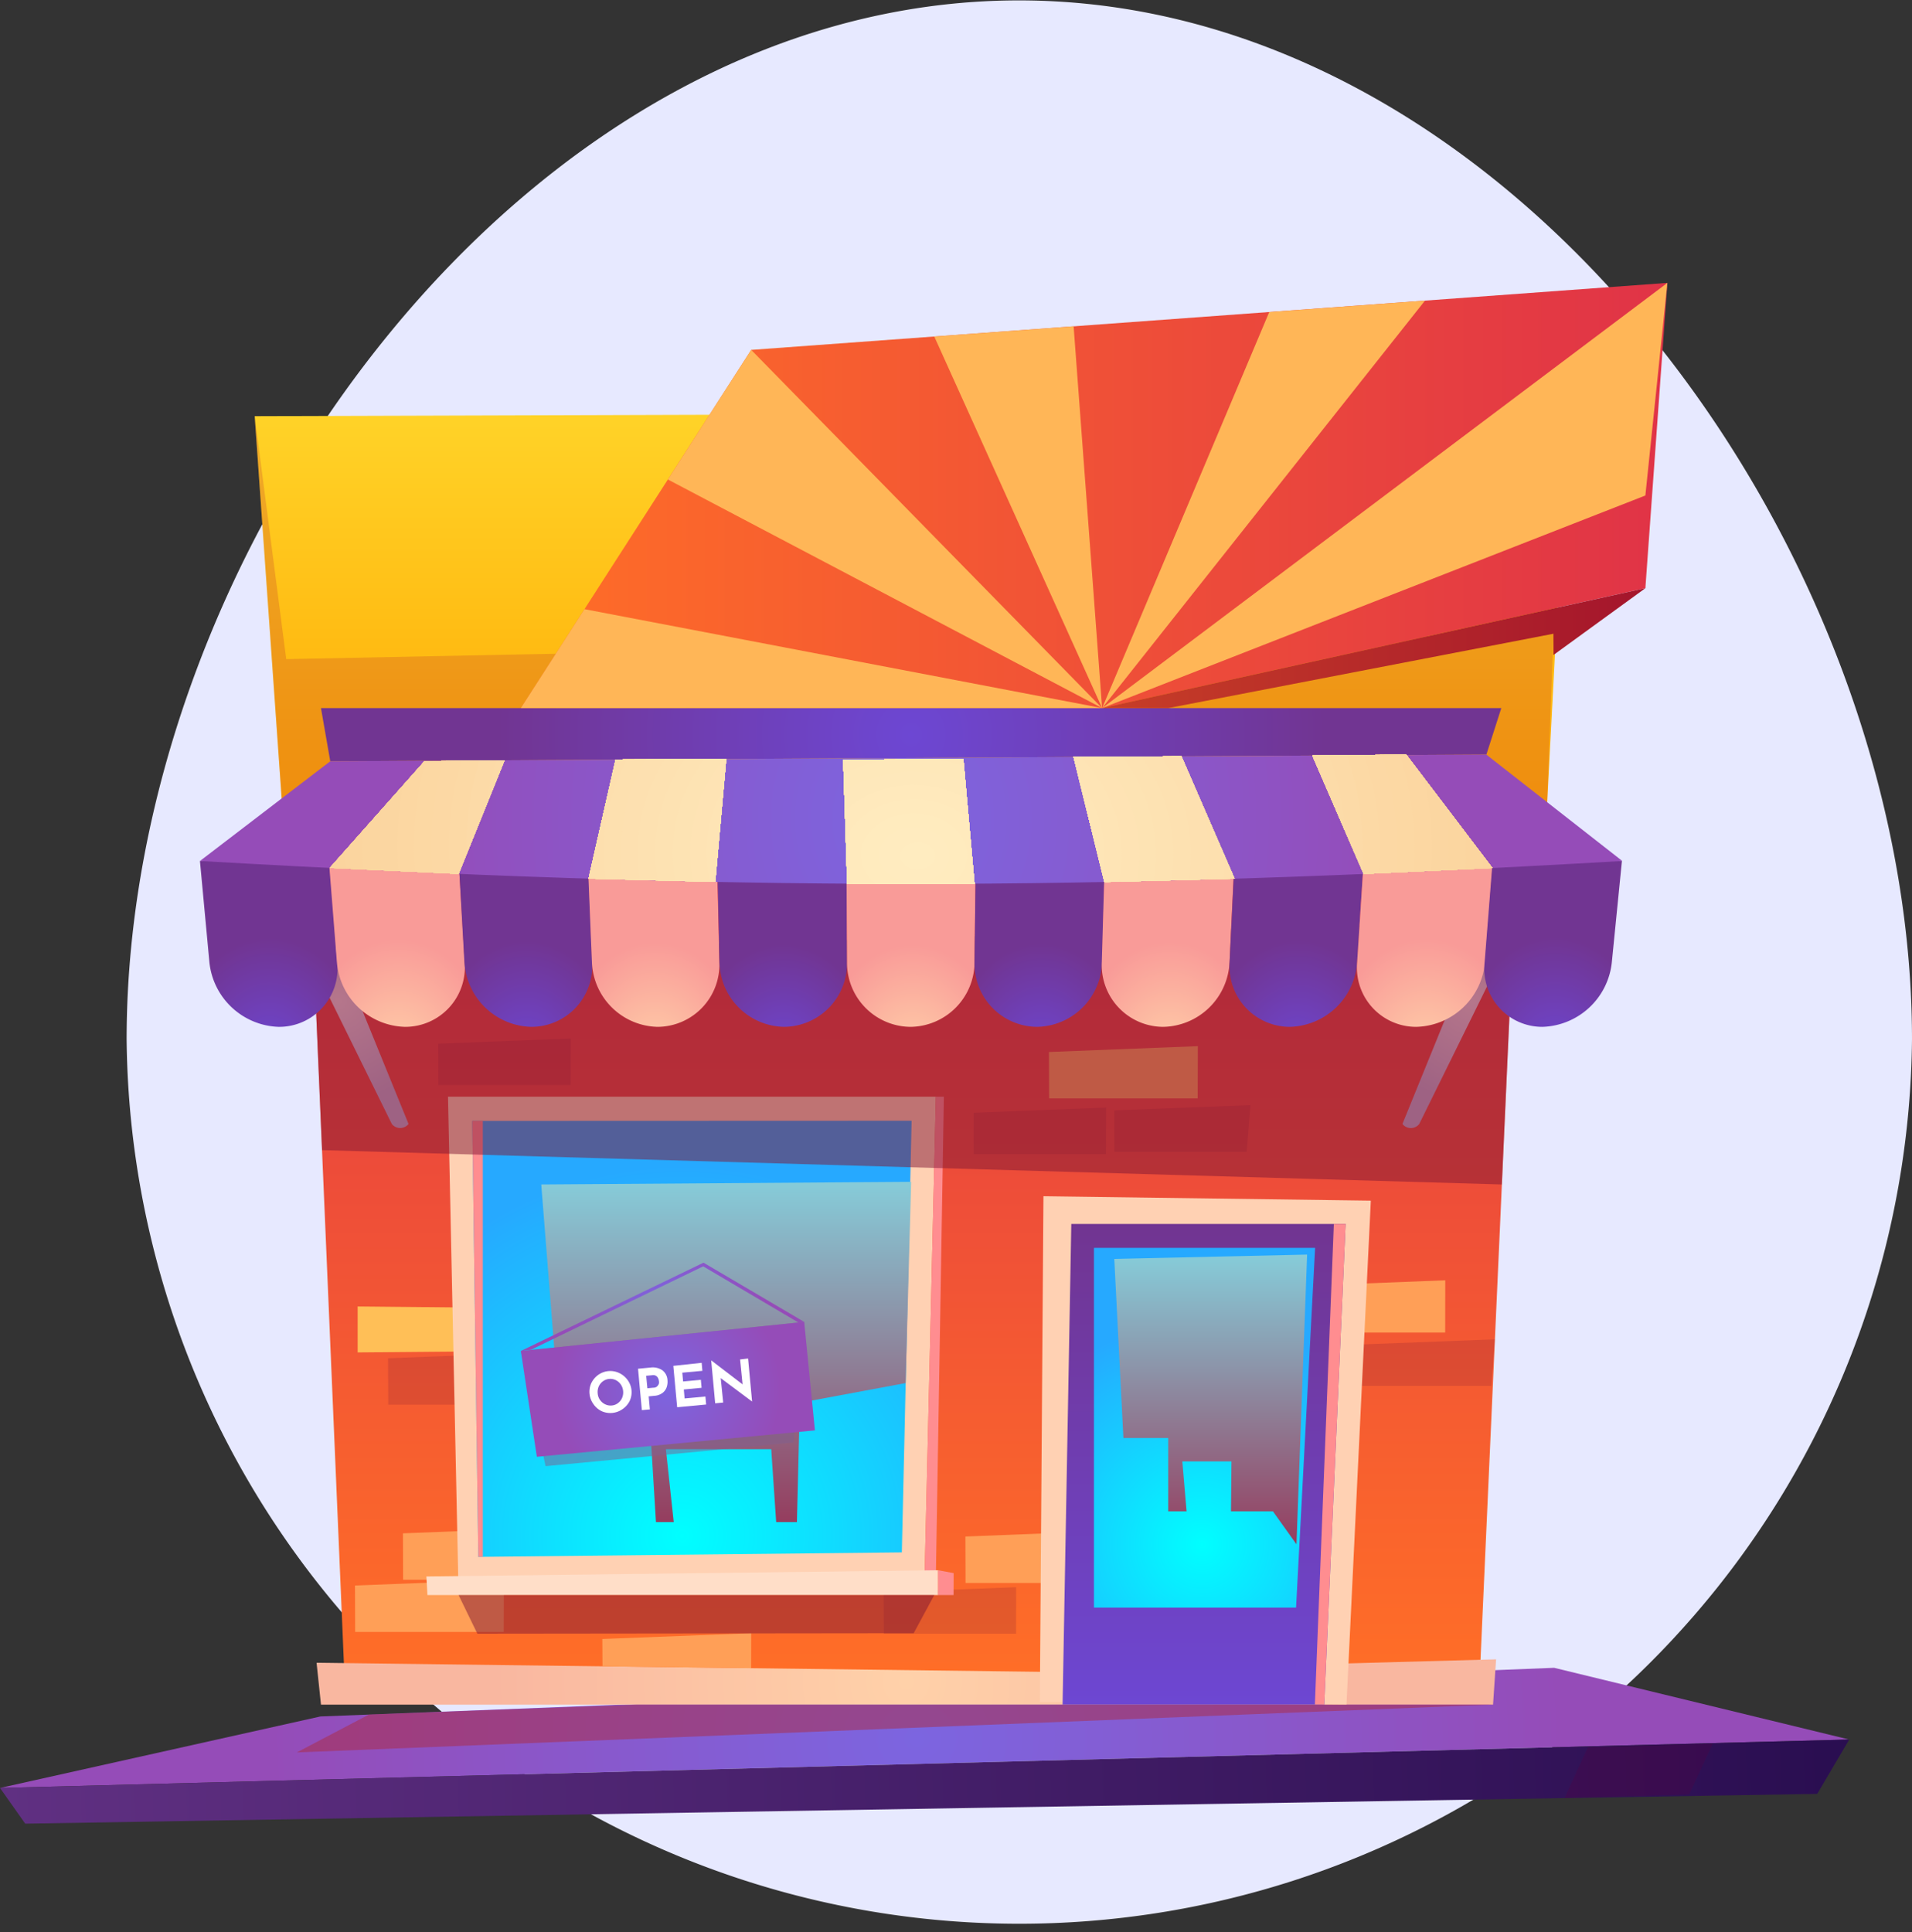 <?xml version="1.0" encoding="UTF-8"?> <svg xmlns="http://www.w3.org/2000/svg" xmlns:xlink="http://www.w3.org/1999/xlink" viewBox="0 0 238.87 241.37"><rect x="0" y="0" width="238.87" height="241.37" fill="#333333" stroke="none"/> <defs> <style>.cls-1{fill:none;clip-rule:evenodd;}.cls-2{isolation:isolate;}.cls-3{fill:#e7e9ff;}.cls-10,.cls-100,.cls-101,.cls-102,.cls-103,.cls-104,.cls-106,.cls-107,.cls-108,.cls-109,.cls-11,.cls-12,.cls-13,.cls-14,.cls-15,.cls-16,.cls-17,.cls-18,.cls-19,.cls-20,.cls-21,.cls-22,.cls-23,.cls-24,.cls-25,.cls-26,.cls-27,.cls-28,.cls-29,.cls-3,.cls-30,.cls-31,.cls-32,.cls-33,.cls-34,.cls-37,.cls-38,.cls-39,.cls-4,.cls-40,.cls-41,.cls-42,.cls-43,.cls-44,.cls-45,.cls-46,.cls-47,.cls-48,.cls-49,.cls-5,.cls-50,.cls-51,.cls-52,.cls-53,.cls-54,.cls-55,.cls-56,.cls-57,.cls-58,.cls-59,.cls-6,.cls-60,.cls-61,.cls-62,.cls-63,.cls-64,.cls-65,.cls-66,.cls-67,.cls-68,.cls-69,.cls-7,.cls-70,.cls-71,.cls-72,.cls-73,.cls-74,.cls-75,.cls-76,.cls-77,.cls-78,.cls-79,.cls-8,.cls-80,.cls-81,.cls-82,.cls-83,.cls-84,.cls-85,.cls-86,.cls-87,.cls-88,.cls-9,.cls-99{fill-rule:evenodd;}.cls-4{fill:url(#Áåçûìÿííûé_ãðàäèåíò_153);}.cls-5{fill:url(#Áåçûìÿííûé_ãðàäèåíò_50);}.cls-6{fill:#540041;opacity:0.3;}.cls-102,.cls-109,.cls-12,.cls-21,.cls-6,.cls-8{mix-blend-mode:multiply;}.cls-7{fill:url(#Áåçûìÿííûé_ãðàäèåíò_194);}.cls-8{fill:#b01734;}.cls-12,.cls-8{opacity:0.2;}.cls-9{fill:url(#Áåçûìÿííûé_ãðàäèåíò_233);}.cls-10{fill:url(#Áåçûìÿííûé_ãðàäèåíò_201);}.cls-11{fill:#ff9f57;}.cls-108,.cls-11,.cls-13{mix-blend-mode:soft-light;}.cls-12,.cls-21{fill:#811734;}.cls-13{fill:#ffbf57;}.cls-14{fill:url(#Áåçûìÿííûé_ãðàäèåíò_13);}.cls-15{fill:url(#Áåçûìÿííûé_ãðàäèåíò_13-2);}.cls-16{fill:#ffd1b3;}.cls-17{fill:url(#Áåçûìÿííûé_ãðàäèåíò_192);}.cls-18{fill:#ff8d90;}.cls-19{fill:url(#Áåçûìÿííûé_ãðàäèåíò_232);}.cls-20{fill:url(#Áåçûìÿííûé_ãðàäèåíò_192-2);}.cls-102,.cls-109,.cls-21{opacity:0.5;}.cls-22{fill:url(#Áåçûìÿííûé_ãðàäèåíò_206);}.cls-23{fill:url(#Áåçûìÿííûé_ãðàäèåíò_206-2);}.cls-24{fill:url(#Áåçûìÿííûé_ãðàäèåíò_180);}.cls-25{fill:url(#Áåçûìÿííûé_ãðàäèåíò_206-3);}.cls-26{fill:url(#Áåçûìÿííûé_ãðàäèåíò_180-2);}.cls-27{fill:url(#Áåçûìÿííûé_ãðàäèåíò_206-4);}.cls-28{fill:url(#Áåçûìÿííûé_ãðàäèåíò_180-3);}.cls-29{fill:url(#Áåçûìÿííûé_ãðàäèåíò_206-5);}.cls-30{fill:url(#Áåçûìÿííûé_ãðàäèåíò_180-4);}.cls-31{fill:url(#Áåçûìÿííûé_ãðàäèåíò_206-6);}.cls-32{fill:url(#Áåçûìÿííûé_ãðàäèåíò_180-5);}.cls-33{fill:url(#Áåçûìÿííûé_ãðàäèåíò_206-7);}.cls-34{fill:url(#Áåçûìÿííûé_ãðàäèåíò_153-2);}.cls-35{clip-path:url(#clip-path);}.cls-36,.cls-37{fill:#f9c78c;}.cls-38{fill:#f9c88d;}.cls-39{fill:#f9c88e;}.cls-40{fill:#f9c98f;}.cls-41{fill:#f9ca90;}.cls-42{fill:#facb91;}.cls-43{fill:#facb92;}.cls-44{fill:#facc93;}.cls-45{fill:#facd94;}.cls-46{fill:#face95;}.cls-47{fill:#face96;}.cls-48{fill:#facf97;}.cls-49{fill:#fad098;}.cls-50{fill:#fbd099;}.cls-51{fill:#fbd19a;}.cls-52{fill:#fbd29b;}.cls-53{fill:#fbd39c;}.cls-54{fill:#fbd39d;}.cls-55{fill:#fbd49e;}.cls-56{fill:#fbd59f;}.cls-57{fill:#fbd6a0;}.cls-58{fill:#fbd6a1;}.cls-59{fill:#fcd7a2;}.cls-60{fill:#fcd8a3;}.cls-61{fill:#fcd8a4;}.cls-62{fill:#fcd9a5;}.cls-63{fill:#fcdaa7;}.cls-64{fill:#fcdba8;}.cls-65{fill:#fcdba9;}.cls-66{fill:#fcdcaa;}.cls-67{fill:#fdddab;}.cls-68{fill:#fdddac;}.cls-69{fill:#fddead;}.cls-70{fill:#fddfae;}.cls-71{fill:#fde0af;}.cls-72{fill:#fde0b0;}.cls-73{fill:#fde1b1;}.cls-74{fill:#fde2b2;}.cls-75{fill:#fde3b3;}.cls-76{fill:#fee3b4;}.cls-77{fill:#fee4b5;}.cls-78{fill:#fee5b6;}.cls-79{fill:#fee5b7;}.cls-80{fill:#fee6b8;}.cls-81{fill:#fee7b9;}.cls-82{fill:#fee8ba;}.cls-83,.cls-91{fill:#fee8bb;}.cls-84,.cls-92{fill:#ffe9bc;}.cls-85,.cls-93{fill:#ffeabd;}.cls-86,.cls-94{fill:#ffebbe;}.cls-87,.cls-95{fill:#ffebbf;}.cls-88,.cls-96{fill:#ffecc0;}.cls-89{clip-path:url(#clip-path-2);}.cls-90{clip-path:url(#clip-path-3);}.cls-97{clip-path:url(#clip-path-4);}.cls-98{clip-path:url(#clip-path-5);}.cls-99{fill:#ffdec8;}.cls-100,.cls-101{mix-blend-mode:screen;}.cls-100{fill:url(#Áåçûìÿííûé_ãðàäèåíò_267);}.cls-101{fill:url(#Áåçûìÿííûé_ãðàäèåíò_267-2);}.cls-102{fill:#816090;}.cls-103{fill:url(#Áåçûìÿííûé_ãðàäèåíò_153-3);}.cls-104{fill:url(#Áåçûìÿííûé_ãðàäèåíò_153-4);}.cls-105{fill:#fff;}.cls-106{fill:url(#Áåçûìÿííûé_ãðàäèåíò_115);}.cls-107{fill:url(#Áåçûìÿííûé_ãðàäèåíò_102);}.cls-108{fill:#ffb657;}.cls-109{fill:#ac2a41;}</style> <radialGradient id="Áåçûìÿííûé_ãðàäèåíò_153" cx="575.92" cy="286.24" r="73.55" gradientTransform="matrix(1.11, -0.03, 0.03, 1, -533.29, -51.74)" gradientUnits="userSpaceOnUse"> <stop offset="0" stop-color="#7c65e0"></stop> <stop offset="0.99" stop-color="#954cb8"></stop> </radialGradient> <linearGradient id="Áåçûìÿííûé_ãðàäèåíò_50" x1="480.66" y1="294.09" x2="711.76" y2="294.09" gradientTransform="translate(-488.94 -52.89) rotate(-1.67)" gradientUnits="userSpaceOnUse"> <stop offset="0" stop-color="#603082"></stop> <stop offset="0.99" stop-color="#2a0e51"></stop> </linearGradient> <linearGradient id="Áåçûìÿííûé_ãðàäèåíò_194" x1="113.83" y1="106.86" x2="113.83" y2="51.48" gradientUnits="userSpaceOnUse"> <stop offset="0" stop-color="#ffa700"></stop> <stop offset="1" stop-color="#ffd328"></stop> </linearGradient> <linearGradient id="Áåçûìÿííûé_ãðàäèåíò_233" x1="114.09" y1="209.42" x2="114.09" y2="98.83" gradientUnits="userSpaceOnUse"> <stop offset="0" stop-color="#ff6e27"></stop> <stop offset="1" stop-color="#e03347"></stop> </linearGradient> <radialGradient id="Áåçûìÿííûé_ãðàäèåíò_201" cx="113.23" cy="210.12" r="52.14" gradientUnits="userSpaceOnUse"> <stop offset="0" stop-color="#ffd1a9"></stop> <stop offset="0.99" stop-color="#f9b7a0"></stop> </radialGradient> <radialGradient id="Áåçûìÿííûé_ãðàäèåíò_13" cx="522" cy="190.02" r="12.84" gradientUnits="userSpaceOnUse"> <stop offset="0" stop-color="#ebd7e3"></stop> <stop offset="0.98" stop-color="#bdafd2"></stop> </radialGradient> <radialGradient id="Áåçûìÿííûé_ãðàäèåíò_13-2" cx="203.79" cy="190.02" r="12.84" gradientTransform="matrix(-1, 0, 0, 1, 867.44, 0)" xlink:href="#Áåçûìÿííûé_ãðàäèåíò_13"></radialGradient> <radialGradient id="Áåçûìÿííûé_ãðàäèåíò_192" cx="85.2" cy="191.89" r="46.69" gradientUnits="userSpaceOnUse"> <stop offset="0" stop-color="aqua"></stop> <stop offset="0.99" stop-color="#26a9ff"></stop> </radialGradient> <linearGradient id="Áåçûìÿííûé_ãðàäèåíò_232" x1="630.12" y1="274.91" x2="630.12" y2="204.1" gradientTransform="translate(-479.69 -20.17) scale(1 0.85)" gradientUnits="userSpaceOnUse"> <stop offset="0" stop-color="#6d47d3"></stop> <stop offset="0.99" stop-color="#713592"></stop> </linearGradient> <radialGradient id="Áåçûìÿííûé_ãðàäèåíò_192-2" cx="150.16" cy="192.95" r="28.16" xlink:href="#Áåçûìÿííûé_ãðàäèåíò_192"></radialGradient> <radialGradient id="Áåçûìÿííûé_ãðàäèåíò_206" cx="113.83" cy="91.78" r="52.19" gradientTransform="matrix(1, 0, 0, 1, 0, 0)" xlink:href="#Áåçûìÿííûé_ãðàäèåíò_232"></radialGradient> <radialGradient id="Áåçûìÿííûé_ãðàäèåíò_206-2" cx="568.28" cy="2353.83" r="15.7" gradientTransform="translate(70.12 -2132.79) scale(0.78 0.99)" xlink:href="#Áåçûìÿííûé_ãðàäèåíò_232"></radialGradient> <radialGradient id="Áåçûìÿííûé_ãðàäèåíò_180" cx="588.85" cy="2353.83" r="15.49" gradientTransform="translate(70.12 -2132.79) scale(0.78 0.99)" gradientUnits="userSpaceOnUse"> <stop offset="0" stop-color="#ffd1a9"></stop> <stop offset="0.99" stop-color="#f99b98"></stop> </radialGradient> <radialGradient id="Áåçûìÿííûé_ãðàäèåíò_206-3" cx="609.42" cy="2353.83" r="15.28" gradientTransform="translate(70.12 -2132.79) scale(0.78 0.99)" xlink:href="#Áåçûìÿííûé_ãðàäèåíò_232"></radialGradient> <radialGradient id="Áåçûìÿííûé_ãðàäèåíò_180-2" cx="629.99" cy="2353.83" r="15.07" xlink:href="#Áåçûìÿííûé_ãðàäèåíò_180"></radialGradient> <radialGradient id="Áåçûìÿííûé_ãðàäèåíò_206-4" cx="650.56" cy="2353.83" r="14.87" gradientTransform="translate(70.12 -2132.79) scale(0.78 0.99)" xlink:href="#Áåçûìÿííûé_ãðàäèåíò_232"></radialGradient> <radialGradient id="Áåçûìÿííûé_ãðàäèåíò_180-3" cx="671.23" cy="2353.83" r="14.81" xlink:href="#Áåçûìÿííûé_ãðàäèåíò_180"></radialGradient> <radialGradient id="Áåçûìÿííûé_ãðàäèåíò_206-5" cx="691.85" cy="2353.83" r="14.94" gradientTransform="translate(70.12 -2132.79) scale(0.78 0.99)" xlink:href="#Áåçûìÿííûé_ãðàäèåíò_232"></radialGradient> <radialGradient id="Áåçûìÿííûé_ãðàäèåíò_180-4" cx="712.43" cy="2353.83" r="15.15" xlink:href="#Áåçûìÿííûé_ãðàäèåíò_180"></radialGradient> <radialGradient id="Áåçûìÿííûé_ãðàäèåíò_206-6" cx="733" cy="2353.83" r="15.35" gradientTransform="translate(70.12 -2132.79) scale(0.78 0.99)" xlink:href="#Áåçûìÿííûé_ãðàäèåíò_232"></radialGradient> <radialGradient id="Áåçûìÿííûé_ãðàäèåíò_180-5" cx="753.57" cy="2353.83" r="15.56" xlink:href="#Áåçûìÿííûé_ãðàäèåíò_180"></radialGradient> <radialGradient id="Áåçûìÿííûé_ãðàäèåíò_206-7" cx="774.14" cy="2353.83" r="15.77" gradientTransform="translate(70.12 -2132.79) scale(0.78 0.99)" xlink:href="#Áåçûìÿííûé_ãðàäèåíò_232"></radialGradient> <radialGradient id="Áåçûìÿííûé_ãðàäèåíò_153-2" cx="623.37" cy="167.29" r="72.28" gradientTransform="translate(49.93) scale(0.87 1)" xlink:href="#Áåçûìÿííûé_ãðàäèåíò_153"></radialGradient> <clipPath id="clip-path" transform="translate(-479.69 -64.95)"> <polygon class="cls-1" points="520.89 173.38 532.73 160.04 542.72 159.93 536.98 174.12 520.89 173.38"></polygon> </clipPath> <clipPath id="clip-path-2" transform="translate(-479.69 -64.95)"> <polygon class="cls-1" points="553.22 174.72 556.6 159.83 570.42 159.77 569.05 175.12 553.22 174.72"></polygon> </clipPath> <clipPath id="clip-path-3" transform="translate(-479.69 -64.95)"> <polygon class="cls-1" points="585.53 175.37 585.03 159.85 600.04 159.78 601.44 175.37 585.53 175.37"></polygon> </clipPath> <clipPath id="clip-path-4" transform="translate(-479.69 -64.95)"> <polygon class="cls-1" points="617.67 175.14 613.81 159.51 627.28 159.43 633.92 174.72 617.67 175.14"></polygon> </clipPath> <clipPath id="clip-path-5" transform="translate(-479.69 -64.95)"> <polygon class="cls-1" points="650.06 174.13 643.65 159.34 655.36 159.21 666.14 173.39 650.06 174.13"></polygon> </clipPath> <linearGradient id="Áåçûìÿííûé_ãðàäèåíò_267" x1="90.72" y1="190.15" x2="90.72" y2="147.64" gradientUnits="userSpaceOnUse"> <stop offset="0" stop-color="#953d5e"></stop> <stop offset="1" stop-color="#86ccd9"></stop> </linearGradient> <linearGradient id="Áåçûìÿííûé_ãðàäèåíò_267-2" x1="151.25" y1="192.92" x2="151.25" y2="156.73" xlink:href="#Áåçûìÿííûé_ãðàäèåíò_267"></linearGradient> <radialGradient id="Áåçûìÿííûé_ãðàäèåíò_153-3" cx="83.44" cy="173.56" r="14.29" gradientTransform="matrix(1, 0, 0, 1, 0, 0)" xlink:href="#Áåçûìÿííûé_ãðàäèåíò_153"></radialGradient> <radialGradient id="Áåçûìÿííûé_ãðàäèåíò_153-4" cx="82.77" cy="163.25" r="13.11" gradientTransform="matrix(1, 0, 0, 1, 0, 0)" xlink:href="#Áåçûìÿííûé_ãðàäèåíò_153"></radialGradient> <linearGradient id="Áåçûìÿííûé_ãðàäèåíò_115" x1="65.07" y1="61.9" x2="208.31" y2="61.9" xlink:href="#Áåçûìÿííûé_ãðàäèåíò_233"></linearGradient> <linearGradient id="Áåçûìÿííûé_ãðàäèåíò_102" x1="137.68" y1="80.97" x2="205.56" y2="80.97" gradientUnits="userSpaceOnUse"> <stop offset="0" stop-color="#c73e27"></stop> <stop offset="1" stop-color="#a4152c"></stop> </linearGradient> </defs> <title>магазин</title> <g class="cls-2"> <g id="store"> <path class="cls-3" d="M718.56,194.8a111.53,111.53,0,0,1-223.05,0C495.51,133.21,545.44,65,607,65S718.56,133.21,718.56,194.8Z" transform="translate(-479.69 -64.95)"></path> <polygon class="cls-4" points="40.02 214.43 0 223.36 231.03 217.31 194.16 208.35 40.02 214.43"></polygon> <polygon class="cls-5" points="0 223.36 3.15 227.82 227.03 224.1 231.03 217.31 0 223.36"></polygon> <polygon class="cls-6" points="195.46 224.62 198.38 218.27 213.98 217.81 211.03 224.17 195.46 224.62"></polygon> <polygon class="cls-7" points="31.82 51.99 35.54 104.74 192.95 106.86 195.84 51.48 31.82 51.99"></polygon> <polygon class="cls-8" points="31.82 51.99 35.76 82.34 194.07 79.17 193.29 100.21 35.19 99.75 31.82 51.99"></polygon> <polygon class="cls-9" points="43.01 208.85 38.34 99.31 189.84 98.83 184.87 209.42 43.01 208.85"></polygon> <polygon class="cls-10" points="39.55 207.72 40.1 212.95 186.53 212.95 186.91 207.29 129.94 208.85 39.55 207.72"></polygon> <polygon class="cls-11" points="44.35 198.07 62.95 197.35 62.93 203.87 44.37 203.87 44.35 198.07"></polygon> <polygon class="cls-11" points="120.61 191.95 139.21 191.22 139.19 197.75 120.63 197.75 120.61 191.95"></polygon> <polygon class="cls-11" points="75.25 204.75 93.85 204.03 93.84 208.4 75.27 208.17 75.25 204.75"></polygon> <polygon class="cls-11" points="161.97 160.67 180.56 159.94 180.55 166.47 161.99 166.47 161.97 160.67"></polygon> <polygon class="cls-11" points="131.05 131.42 149.65 130.69 149.63 137.22 131.07 137.22 131.05 131.42"></polygon> <polygon class="cls-11" points="50.34 191.55 68.94 190.83 68.92 197.35 50.36 197.35 50.34 191.55"></polygon> <polygon class="cls-12" points="48.48 169.68 67.07 168.95 67.06 175.48 48.5 175.48 48.48 169.68"></polygon> <polygon class="cls-12" points="110.4 198.92 126.95 198.28 126.94 204.09 110.42 204.09 110.4 198.92"></polygon> <polygon class="cls-12" points="54.75 130.38 71.31 129.73 71.3 135.54 54.77 135.54 54.75 130.38"></polygon> <polygon class="cls-12" points="121.63 139.01 138.19 138.37 138.17 144.18 121.65 144.18 121.63 139.01"></polygon> <polygon class="cls-12" points="169.75 167.97 186.76 167.31 186.3 173.13 169.77 173.13 169.75 167.97"></polygon> <polygon class="cls-12" points="139.21 138.72 156.22 138.06 155.75 143.89 139.22 143.89 139.21 138.72"></polygon> <polygon class="cls-13" points="44.68 163.21 65.07 163.41 65.07 168.77 44.68 168.95 44.68 163.21"></polygon> <path class="cls-14" d="M528.64,205.36l-15.4-31.24H518l12.73,31.24A1.33,1.33,0,0,1,528.64,205.36Z" transform="translate(-479.69 -64.95)"></path> <path class="cls-15" d="M657,205.36l15.4-31.24h-4.79L654.9,205.36A1.33,1.33,0,0,0,657,205.36Z" transform="translate(-479.69 -64.95)"></path> <polygon class="cls-16" points="57.26 197.65 55.97 137 116.92 137 115.51 196.94 57.26 197.65"></polygon> <polygon class="cls-17" points="59.75 194.49 112.67 193.93 113.89 140.01 59 140.03 59.75 194.49"></polygon> <polygon class="cls-18" points="116.92 137 117.92 137 116.92 196.94 115.51 196.94 116.92 137"></polygon> <polygon class="cls-18" points="59.75 194.49 59 140.03 60.32 140.01 60.32 194.49 59.75 194.49"></polygon> <polygon class="cls-16" points="129.91 212.63 130.36 149.44 171.26 149.99 168.22 212.95 129.91 212.63"></polygon> <polygon class="cls-19" points="132.75 212.95 133.84 152.9 168.11 152.9 165.44 212.95 132.75 212.95"></polygon> <polygon class="cls-18" points="168.11 152.9 166.64 152.9 164.27 212.94 165.44 212.95 168.11 152.9"></polygon> <polygon class="cls-20" points="136.67 200.83 136.67 155.89 164.3 155.89 161.92 200.83 136.67 200.83"></polygon> <polygon class="cls-21" points="187.63 147.97 189.11 115.07 39.19 119.26 40.23 143.68 187.63 147.97"></polygon> <polygon class="cls-22" points="41.26 95.1 40.1 88.46 187.56 88.46 185.7 94.26 41.26 95.1"></polygon> <path class="cls-23" d="M514.5,193.23h0a9,9,0,0,1-8.65-8.08l-1.18-12.64h16.15l1,12.64A7.3,7.3,0,0,1,514.5,193.23Z" transform="translate(-479.69 -64.95)"></path> <path class="cls-24" d="M530.29,193.23h0a8.77,8.77,0,0,1-8.51-8.08l-1-12.64H537l0.74,12.64A7.45,7.45,0,0,1,530.29,193.23Z" transform="translate(-479.69 -64.95)"></path> <path class="cls-25" d="M546.08,193.23h0a8.58,8.58,0,0,1-8.37-8.08L537,172.51h16.15l0.52,12.64A7.61,7.61,0,0,1,546.08,193.23Z" transform="translate(-479.69 -64.95)"></path> <path class="cls-26" d="M561.87,193.23h0a8.4,8.4,0,0,1-8.23-8.08l-0.52-12.64h16.15l0.29,12.64A7.77,7.77,0,0,1,561.87,193.23Z" transform="translate(-479.69 -64.95)"></path> <path class="cls-27" d="M577.66,193.23h0a8.22,8.22,0,0,1-8.08-8.08l-0.29-12.64h16.15l0.07,12.64A7.93,7.93,0,0,1,577.66,193.23Z" transform="translate(-479.69 -64.95)"></path> <path class="cls-28" d="M593.45,193.23h0a8,8,0,0,1-7.94-8.08l-0.07-12.64h16.15l-0.15,12.64A8.1,8.1,0,0,1,593.45,193.23Z" transform="translate(-479.69 -64.95)"></path> <path class="cls-29" d="M609.24,193.23h0a7.87,7.87,0,0,1-7.8-8.08l0.15-12.64h16.15l-0.37,12.64A8.28,8.28,0,0,1,609.24,193.23Z" transform="translate(-479.69 -64.95)"></path> <path class="cls-30" d="M625,193.23h0a7.71,7.71,0,0,1-7.66-8.08l0.37-12.64H633.9l-0.6,12.64A8.46,8.46,0,0,1,625,193.23Z" transform="translate(-479.69 -64.95)"></path> <path class="cls-31" d="M640.82,193.23h0a7.55,7.55,0,0,1-7.51-8.08l0.6-12.64h16.15l-0.82,12.64A8.65,8.65,0,0,1,640.82,193.23Z" transform="translate(-479.69 -64.95)"></path> <path class="cls-32" d="M656.61,193.23h0a7.4,7.4,0,0,1-7.37-8.08l0.82-12.64h16.15l-1,12.64A8.84,8.84,0,0,1,656.61,193.23Z" transform="translate(-479.69 -64.95)"></path> <path class="cls-33" d="M672.4,193.23h0a7.25,7.25,0,0,1-7.23-8.08l1-12.64h16.15l-1.26,12.64A9,9,0,0,1,672.4,193.23Z" transform="translate(-479.69 -64.95)"></path> <path class="cls-34" d="M520.95,160.05l-16.28,12.46c65.76,3.74,110.29,3.89,177.7,0l-17-13.3Z" transform="translate(-479.69 -64.95)"></path> <g class="cls-35"> <rect class="cls-36" x="41.2" y="94.97" width="21.83" height="14.19"></rect> <polygon class="cls-37" points="64.03 106.87 64.03 110.17 40.2 110.17 40.2 93.97 64.03 93.97 64.03 106.87"></polygon> <polygon class="cls-38" points="64.03 106.85 64.03 110.17 40.2 110.17 40.2 93.97 64.03 93.97 64.03 106.85"></polygon> <polygon class="cls-39" points="64.03 106.83 64.03 110.17 40.2 110.17 40.2 93.97 64.03 93.97 64.03 106.83"></polygon> <polygon class="cls-40" points="64.03 106.81 64.03 110.17 40.2 110.17 40.2 93.97 64.03 93.97 64.03 106.81"></polygon> <polygon class="cls-41" points="64.03 106.79 64.03 110.17 40.2 110.17 40.2 93.97 64.03 93.97 64.03 106.79"></polygon> <polygon class="cls-42" points="64.03 106.77 64.03 110.17 40.2 110.17 40.2 93.97 64.03 93.97 64.03 106.77"></polygon> <polygon class="cls-43" points="64.03 106.75 64.03 110.17 40.2 110.17 40.2 93.97 64.03 93.97 64.03 106.75"></polygon> <polygon class="cls-44" points="64.03 106.73 64.03 110.17 40.2 110.17 40.2 93.97 64.03 93.97 64.03 106.73"></polygon> <polygon class="cls-45" points="64.03 106.72 64.03 110.17 40.2 110.17 40.2 93.97 64.03 93.97 64.03 106.72"></polygon> <polygon class="cls-46" points="64.03 106.69 64.03 110.17 40.2 110.17 40.2 93.97 64.03 93.97 64.03 106.69"></polygon> <polygon class="cls-47" points="64.03 106.68 64.03 110.17 40.2 110.17 40.2 93.97 64.03 93.97 64.03 106.68"></polygon> <polygon class="cls-48" points="64.03 106.66 64.03 110.17 40.2 110.17 40.2 93.97 64.03 93.97 64.03 106.66"></polygon> <polygon class="cls-49" points="64.03 106.64 64.03 110.17 40.2 110.17 40.2 93.97 64.03 93.97 64.03 106.64"></polygon> <polygon class="cls-50" points="64.03 106.62 64.03 110.17 40.2 110.17 40.2 93.97 64.03 93.97 64.03 106.62"></polygon> <polygon class="cls-51" points="64.03 106.6 64.03 110.17 40.2 110.17 40.2 93.97 64.03 93.97 64.03 106.6"></polygon> <polygon class="cls-52" points="64.03 106.58 64.03 110.17 40.2 110.17 40.2 93.97 64.03 93.97 64.03 106.58"></polygon> <polygon class="cls-53" points="64.03 106.56 64.03 110.17 40.2 110.17 40.2 93.97 64.03 93.97 64.03 106.56"></polygon> <path class="cls-54" d="M543.72,171.49v3.63H520v7a47.7,47.7,0,0,1,.22-24v0.78h23.52v12.56Z" transform="translate(-479.69 -64.95)"></path> <path class="cls-55" d="M543.72,171.47v3.65H522.09v6.66a46.34,46.34,0,0,1,.21-23.27v0.42h21.42v12.54Z" transform="translate(-479.69 -64.95)"></path> <path class="cls-56" d="M543.72,171.45v3.67H524.19v6.33a45,45,0,0,1,.21-22.59v0.06h19.32v12.52Z" transform="translate(-479.69 -64.95)"></path> <path class="cls-57" d="M543.72,171.43v3.69H526.3v6a43.61,43.61,0,0,1,.2-21.9,45,45,0,0,1,1.74-5.19v4.89h15.47v12.5Z" transform="translate(-479.69 -64.95)"></path> <path class="cls-58" d="M543.72,171.41v3.71H528.41v5.69a42.25,42.25,0,0,1,.2-21.22,43.62,43.62,0,0,1,1.69-5v4.37h13.43v12.48Z" transform="translate(-479.69 -64.95)"></path> <path class="cls-59" d="M543.72,171.39v3.73h-13.2v5.37a40.89,40.89,0,0,1,.19-20.53,42.23,42.23,0,0,1,1.63-4.87v3.84h11.38v12.47Z" transform="translate(-479.69 -64.95)"></path> <path class="cls-60" d="M543.72,171.37v3.75H532.63v5a39.52,39.52,0,0,1,.18-19.85,40.8,40.8,0,0,1,1.58-4.7v3.32h9.33v12.45Z" transform="translate(-479.69 -64.95)"></path> <path class="cls-61" d="M543.72,171.35v3.77h-9v4.72a38.16,38.16,0,0,1,.18-19.16,39.42,39.42,0,0,1,1.52-4.54v2.79h7.28v12.43Z" transform="translate(-479.69 -64.95)"></path> <path class="cls-62" d="M543.72,171.33v3.79h-6.87v4.4a36.77,36.77,0,0,1-1.09-9.25,37.6,37.6,0,0,1,4.72-17.8v6.46h3.24v12.41Z" transform="translate(-479.69 -64.95)"></path> <path class="cls-63" d="M543.72,171.31v3.81H539v4.07a35.41,35.41,0,0,1-1.05-8.91,36.21,36.21,0,0,1,4.55-17.14v5.78h1.27v12.39Z" transform="translate(-479.69 -64.95)"></path> <path class="cls-64" d="M543.72,171.29v3.83h-2.66v3.75a34.05,34.05,0,0,1-1-8.57,34.82,34.82,0,0,1,4.37-16.48l-0.7,5.11v12.37Z" transform="translate(-479.69 -64.95)"></path> <path class="cls-65" d="M543.72,171.27v3.85h-0.55v3.43a32.69,32.69,0,0,1-1-8.22,33.42,33.42,0,0,1,4.2-15.83l-2.68,4.43v12.35Z" transform="translate(-479.69 -64.95)"></path> <path class="cls-66" d="M543.72,171.25v0Z" transform="translate(-479.69 -64.95)"></path> <path class="cls-67" d="M543.72,171.23v0Z" transform="translate(-479.69 -64.95)"></path> <path class="cls-68" d="M543.72,171.21v0Z" transform="translate(-479.69 -64.95)"></path> <path class="cls-69" d="M543.72,171.19v0Z" transform="translate(-479.69 -64.95)"></path> <path class="cls-70" d="M543.72,171.17v0Z" transform="translate(-479.69 -64.95)"></path> <path class="cls-71" d="M543.72,171.15v0Z" transform="translate(-479.69 -64.95)"></path> <path class="cls-72" d="M543.72,171.13v0Z" transform="translate(-479.69 -64.95)"></path> <path class="cls-73" d="M543.72,171.12v0Z" transform="translate(-479.69 -64.95)"></path> <path class="cls-74" d="M543.72,171.1v0Z" transform="translate(-479.69 -64.95)"></path> <path class="cls-75" d="M543.72,171.08v0Z" transform="translate(-479.69 -64.95)"></path> <path class="cls-76" d="M543.72,171.06v0Z" transform="translate(-479.69 -64.95)"></path> <path class="cls-77" d="M543.72,171v0Z" transform="translate(-479.69 -64.95)"></path> <path class="cls-78" d="M543.72,171v0Z" transform="translate(-479.69 -64.95)"></path> <path class="cls-79" d="M543.72,171v0Z" transform="translate(-479.69 -64.95)"></path> <path class="cls-80" d="M543.72,171v0Z" transform="translate(-479.69 -64.95)"></path> <path class="cls-81" d="M543.72,171v0Z" transform="translate(-479.69 -64.95)"></path> <path class="cls-82" d="M543.72,170.94v0Z" transform="translate(-479.69 -64.95)"></path> <path class="cls-83" d="M543.72,170.92v0Z" transform="translate(-479.69 -64.95)"></path> <path class="cls-84" d="M543.72,170.9v0Z" transform="translate(-479.69 -64.95)"></path> <path class="cls-85" d="M543.72,170.88v0Z" transform="translate(-479.69 -64.95)"></path> <path class="cls-86" d="M543.72,170.86v0Z" transform="translate(-479.69 -64.95)"></path> <path class="cls-87" d="M543.72,170.84v0Z" transform="translate(-479.69 -64.95)"></path> <path class="cls-88" d="M543.72,170.82v0Z" transform="translate(-479.69 -64.95)"></path> </g> <g class="cls-89"> <rect class="cls-36" x="73.53" y="94.81" width="17.2" height="15.36"></rect> <polygon class="cls-37" points="91.74 107.65 91.74 111.17 72.53 111.17 72.53 93.81 91.74 93.81 91.74 107.65"></polygon> <polygon class="cls-38" points="91.74 107.63 91.74 111.17 72.53 111.17 72.53 93.81 91.74 93.81 91.74 107.63"></polygon> <polygon class="cls-39" points="91.74 107.61 91.74 111.17 72.53 111.17 72.53 93.81 91.74 93.81 91.74 107.61"></polygon> <polygon class="cls-40" points="91.74 107.59 91.74 111.17 72.53 111.17 72.53 93.81 91.74 93.81 91.74 107.59"></polygon> <polygon class="cls-41" points="91.74 107.57 91.74 111.17 72.53 111.17 72.53 93.81 91.74 93.81 91.74 107.57"></polygon> <polygon class="cls-42" points="91.74 107.55 91.74 111.17 72.53 111.17 72.53 93.81 91.74 93.81 91.74 107.55"></polygon> <polygon class="cls-43" points="91.74 107.53 91.74 111.17 72.53 111.17 72.53 93.81 91.74 93.81 91.74 107.53"></polygon> <polygon class="cls-44" points="91.74 107.51 91.74 111.17 72.53 111.17 72.53 93.81 91.74 93.81 91.74 107.51"></polygon> <polygon class="cls-45" points="91.74 107.49 91.74 111.17 72.53 111.17 72.53 93.81 91.74 93.81 91.74 107.49"></polygon> <polygon class="cls-46" points="91.74 107.47 91.74 111.17 72.53 111.17 72.53 93.81 91.74 93.81 91.74 107.47"></polygon> <polygon class="cls-47" points="91.74 107.45 91.74 111.17 72.53 111.17 72.53 93.81 91.74 93.81 91.74 107.45"></polygon> <polygon class="cls-48" points="91.74 107.43 91.74 111.17 72.53 111.17 72.53 93.81 91.74 93.81 91.74 107.43"></polygon> <polygon class="cls-49" points="91.74 107.41 91.74 111.17 72.53 111.17 72.53 93.81 91.74 93.81 91.74 107.41"></polygon> <polygon class="cls-50" points="91.74 107.39 91.74 111.17 72.53 111.17 72.53 93.81 91.74 93.81 91.74 107.39"></polygon> <polygon class="cls-51" points="91.74 107.37 91.74 111.17 72.53 111.17 72.53 93.81 91.74 93.81 91.74 107.37"></polygon> <polygon class="cls-52" points="91.74 107.35 91.74 111.17 72.53 111.17 72.53 93.81 91.74 93.81 91.74 107.35"></polygon> <polygon class="cls-53" points="91.74 107.33 91.74 111.17 72.53 111.17 72.53 93.81 91.74 93.81 91.74 107.33"></polygon> <polygon class="cls-54" points="91.74 107.31 91.74 111.17 72.53 111.17 72.53 93.81 91.74 93.81 91.74 107.31"></polygon> <polygon class="cls-55" points="91.74 107.29 91.74 111.17 72.53 111.17 72.53 93.81 91.74 93.81 91.74 107.29"></polygon> <polygon class="cls-56" points="91.74 107.28 91.74 111.17 72.53 111.17 72.53 93.81 91.74 93.81 91.74 107.28"></polygon> <polygon class="cls-57" points="91.74 107.25 91.74 111.17 72.53 111.17 72.53 93.81 91.74 93.81 91.74 107.25"></polygon> <polygon class="cls-58" points="91.74 107.23 91.74 111.17 72.53 111.17 72.53 93.81 91.74 93.81 91.74 107.23"></polygon> <polygon class="cls-59" points="91.74 107.22 91.74 111.17 72.53 111.17 72.53 93.81 91.74 93.81 91.74 107.22"></polygon> <polygon class="cls-60" points="91.74 107.19 91.74 111.17 72.53 111.17 72.53 93.81 91.74 93.81 91.74 107.19"></polygon> <polygon class="cls-61" points="91.74 107.18 91.74 111.17 72.53 111.17 72.53 93.81 91.74 93.81 91.74 107.18"></polygon> <polygon class="cls-62" points="91.74 107.16 91.74 111.17 72.53 111.17 72.53 93.81 91.74 93.81 91.74 107.16"></polygon> <polygon class="cls-63" points="91.74 107.14 91.74 111.17 72.53 111.17 72.53 93.81 91.74 93.81 91.74 107.14"></polygon> <polygon class="cls-64" points="91.74 107.12 91.74 111.17 72.53 111.17 72.53 93.81 91.74 93.81 91.74 107.12"></polygon> <polygon class="cls-65" points="91.74 107.1 91.74 111.17 72.53 111.17 72.53 93.81 91.74 93.81 91.74 107.1"></polygon> <polygon class="cls-66" points="91.74 107.08 91.74 111.17 72.53 111.17 72.53 93.81 91.74 93.81 91.74 107.08"></polygon> <polygon class="cls-67" points="91.74 107.06 91.74 111.17 72.53 111.17 72.53 93.81 91.74 93.81 91.74 107.06"></polygon> <path class="cls-68" d="M571.42,172v4.13h-19.2v-5h-3.58a29.27,29.27,0,0,1,3.68-13.86v1.47h19.11V172Z" transform="translate(-479.69 -64.95)"></path> <path class="cls-69" d="M571.42,172v4.15h-19.2v-4.94h-1.43a27.88,27.88,0,0,1,3.5-13.2v0.79h17.13V172Z" transform="translate(-479.69 -64.95)"></path> <path class="cls-70" d="M571.42,172v4.17H553.71v1.59a25.91,25.91,0,0,1-.77-6.52,26.48,26.48,0,0,1,3.33-12.54v0.11h15.16V172Z" transform="translate(-479.69 -64.95)"></path> <path class="cls-71" d="M571.42,171.93v4.19h-15.6v1.27a24.54,24.54,0,0,1-.73-6.17,25.09,25.09,0,0,1,3.15-11.88,29.25,29.25,0,0,1,3.62-5.16v4.59h9.56v13.16Z" transform="translate(-479.69 -64.95)"></path> <path class="cls-72" d="M571.42,171.91v4.21H560v6.39a23.44,23.44,0,0,1,.21-22.49,27.63,27.63,0,0,1,3.42-4.88v3.62h7.79v13.15Z" transform="translate(-479.69 -64.95)"></path> <path class="cls-73" d="M571.42,171.89v4.23H562v5.75a22.3,22.3,0,0,1-2.61-10.61c0.07-7.51,4-14.27,10.26-19.14v6.64h1.77v13.13Z" transform="translate(-479.69 -64.95)"></path> <path class="cls-74" d="M571.42,171.87v4.25H564v5.1a20.91,20.91,0,0,1-2.44-9.95c0.06-7,3.73-13.38,9.62-17.94v5.43h0.26v13.11Z" transform="translate(-479.69 -64.95)"></path> <path class="cls-75" d="M571.42,171.85v4.27H566v4.46a19.51,19.51,0,0,1-2.28-9.28c0.06-6.57,3.49-12.49,9-16.74l-1.25,4.21v13.09Z" transform="translate(-479.69 -64.95)"></path> <path class="cls-76" d="M571.42,171.83v4.29H568v3.82a18.12,18.12,0,0,1-2.12-8.62c0.06-6.1,3.24-11.6,8.33-15.55l-2.76,3v13.07Z" transform="translate(-479.69 -64.95)"></path> <path class="cls-77" d="M571.42,171.81v4.31H570v3.17a16.73,16.73,0,0,1-2-8c0.05-5.63,3-10.7,7.69-14.35l-4.27,1.78v13Z" transform="translate(-479.69 -64.95)"></path> <path class="cls-78" d="M571.42,171.79v4.33l0.52,2.53a15.33,15.33,0,0,1-1.79-7.29c0-5.16,2.74-9.81,7.05-13.16l-5.78.56v13Z" transform="translate(-479.69 -64.95)"></path> <path class="cls-79" d="M571.42,171.77v0Z" transform="translate(-479.69 -64.95)"></path> <path class="cls-80" d="M571.42,171.75v0Z" transform="translate(-479.69 -64.95)"></path> <path class="cls-81" d="M571.42,171.73v0Z" transform="translate(-479.69 -64.95)"></path> <path class="cls-82" d="M571.42,171.71v0Z" transform="translate(-479.69 -64.95)"></path> <path class="cls-83" d="M571.42,171.69v0Z" transform="translate(-479.69 -64.95)"></path> <path class="cls-84" d="M571.42,171.67v0Z" transform="translate(-479.69 -64.95)"></path> <path class="cls-85" d="M571.42,171.65v0Z" transform="translate(-479.69 -64.95)"></path> <path class="cls-86" d="M571.42,171.63v0Z" transform="translate(-479.69 -64.95)"></path> <path class="cls-87" d="M571.42,171.61v0Z" transform="translate(-479.69 -64.95)"></path> <path class="cls-88" d="M571.42,171.6v0Z" transform="translate(-479.69 -64.95)"></path> </g> <g class="cls-90"> <rect class="cls-36" x="105.34" y="94.83" width="16.41" height="15.59"></rect> <polygon class="cls-37" points="122.76 107.87 122.76 111.42 104.34 111.42 104.34 93.83 122.76 93.83 122.76 107.87"></polygon> <polygon class="cls-38" points="122.76 107.85 122.76 111.42 104.34 111.42 104.34 93.83 122.76 93.83 122.76 107.85"></polygon> <polygon class="cls-39" points="122.76 107.83 122.76 111.42 104.34 111.42 104.34 93.83 122.76 93.83 122.76 107.83"></polygon> <polygon class="cls-40" points="122.76 107.81 122.76 111.42 104.34 111.42 104.34 93.83 122.76 93.83 122.76 107.81"></polygon> <polygon class="cls-41" points="122.76 107.79 122.76 111.42 104.34 111.42 104.34 93.83 122.76 93.83 122.76 107.79"></polygon> <polygon class="cls-42" points="122.76 107.77 122.76 111.42 104.34 111.42 104.34 93.83 122.76 93.83 122.76 107.77"></polygon> <polygon class="cls-43" points="122.76 107.75 122.76 111.42 104.34 111.42 104.34 93.83 122.76 93.83 122.76 107.75"></polygon> <polygon class="cls-44" points="122.76 107.72 122.76 111.42 104.34 111.42 104.34 93.83 122.76 93.83 122.76 107.72"></polygon> <polygon class="cls-45" points="122.76 107.7 122.76 111.42 104.34 111.42 104.34 93.83 122.76 93.83 122.76 107.7"></polygon> <polygon class="cls-46" points="122.76 107.68 122.76 111.42 104.34 111.42 104.34 93.83 122.76 93.83 122.76 107.68"></polygon> <polygon class="cls-47" points="122.76 107.66 122.76 111.42 104.34 111.42 104.34 93.83 122.76 93.83 122.76 107.66"></polygon> <polygon class="cls-48" points="122.76 107.64 122.76 111.42 104.34 111.42 104.34 93.83 122.76 93.83 122.76 107.64"></polygon> <polygon class="cls-49" points="122.76 107.62 122.76 111.42 104.34 111.42 104.34 93.83 122.76 93.83 122.76 107.62"></polygon> <polygon class="cls-50" points="122.76 107.6 122.76 111.42 104.34 111.42 104.34 93.83 122.76 93.83 122.76 107.6"></polygon> <polygon class="cls-51" points="122.76 107.58 122.76 111.42 104.34 111.42 104.34 93.83 122.76 93.83 122.76 107.58"></polygon> <polygon class="cls-52" points="122.76 107.56 122.76 111.42 104.34 111.42 104.34 93.83 122.76 93.83 122.76 107.56"></polygon> <polygon class="cls-53" points="122.76 107.54 122.76 111.42 104.34 111.42 104.34 93.83 122.76 93.83 122.76 107.54"></polygon> <polygon class="cls-54" points="122.76 107.52 122.76 111.42 104.34 111.42 104.34 93.83 122.76 93.83 122.76 107.52"></polygon> <polygon class="cls-55" points="122.76 107.5 122.76 111.42 104.34 111.42 104.34 93.83 122.76 93.83 122.76 107.5"></polygon> <polygon class="cls-56" points="122.76 107.48 122.76 111.42 104.34 111.42 104.34 93.83 122.76 93.83 122.76 107.48"></polygon> <polygon class="cls-57" points="122.76 107.46 122.76 111.42 104.34 111.42 104.34 93.83 122.76 93.83 122.76 107.46"></polygon> <polygon class="cls-58" points="122.76 107.44 122.76 111.42 104.34 111.42 104.34 93.83 122.76 93.83 122.76 107.44"></polygon> <polygon class="cls-59" points="122.76 107.42 122.76 111.42 104.34 111.42 104.34 93.83 122.76 93.83 122.76 107.42"></polygon> <polygon class="cls-60" points="122.76 107.4 122.76 111.42 104.34 111.42 104.34 93.83 122.76 93.83 122.76 107.4"></polygon> <polygon class="cls-61" points="122.76 107.38 122.76 111.42 104.34 111.42 104.34 93.83 122.76 93.83 122.76 107.38"></polygon> <polygon class="cls-62" points="122.76 107.36 122.76 111.42 104.34 111.42 104.34 93.83 122.76 93.83 122.76 107.36"></polygon> <polygon class="cls-63" points="122.76 107.34 122.76 111.42 104.34 111.42 104.34 93.83 122.76 93.83 122.76 107.34"></polygon> <polygon class="cls-64" points="122.76 107.32 122.76 111.42 104.34 111.42 104.34 93.83 122.76 93.83 122.76 107.32"></polygon> <polygon class="cls-65" points="122.76 107.3 122.76 111.42 104.34 111.42 104.34 93.83 122.76 93.83 122.76 107.3"></polygon> <polygon class="cls-66" points="122.76 107.28 122.76 111.42 104.34 111.42 104.34 93.83 122.76 93.83 122.76 107.28"></polygon> <polygon class="cls-67" points="122.76 107.26 122.76 111.42 104.34 111.42 104.34 93.83 122.76 93.83 122.76 107.26"></polygon> <polygon class="cls-68" points="122.76 107.24 122.76 111.42 104.34 111.42 104.34 93.83 122.76 93.83 122.76 107.24"></polygon> <polygon class="cls-69" points="122.76 107.22 122.76 111.42 104.34 111.42 104.34 93.83 122.76 93.83 122.76 107.22"></polygon> <polygon class="cls-70" points="122.76 107.2 122.76 111.42 104.34 111.42 104.34 93.83 122.76 93.83 122.76 107.2"></polygon> <polygon class="cls-71" points="122.76 107.18 122.76 111.42 104.34 111.42 104.34 93.83 122.76 93.83 122.76 107.18"></polygon> <polygon class="cls-72" points="122.76 107.16 122.76 111.42 104.34 111.42 104.34 93.83 122.76 93.83 122.76 107.16"></polygon> <polygon class="cls-73" points="122.76 107.14 122.76 111.42 104.34 111.42 104.34 93.83 122.76 93.83 122.76 107.14"></polygon> <polygon class="cls-74" points="122.76 107.12 122.76 111.42 104.34 111.42 104.34 93.83 122.76 93.83 122.76 107.12"></polygon> <polygon class="cls-75" points="122.76 107.1 122.76 111.42 104.34 111.42 104.34 93.83 122.76 93.83 122.76 107.1"></polygon> <polygon class="cls-76" points="122.76 107.08 122.76 111.42 104.34 111.42 104.34 93.83 122.76 93.83 122.76 107.08"></polygon> <polygon class="cls-77" points="122.76 107.06 122.76 111.42 104.34 111.42 104.34 93.83 122.76 93.83 122.76 107.06"></polygon> <polygon class="cls-78" points="122.76 107.03 122.76 111.42 104.34 111.42 104.34 93.83 122.76 93.83 122.76 107.03"></polygon> <path class="cls-79" d="M602.44,172v4.4H584V159.3h-5.66a25.23,25.23,0,0,1,15.65-5v4.44h8.43V172Z" transform="translate(-479.69 -64.95)"></path> <path class="cls-80" d="M602.44,171.95v4.42H584V160.54h-4.12a23.75,23.75,0,0,1,28.08.26h-5.55v11.15Z" transform="translate(-479.69 -64.95)"></path> <path class="cls-81" d="M602.44,171.93v4.44H584V161.79h-2.57a21.11,21.11,0,0,1,25,.23h-4v9.91Z" transform="translate(-479.69 -64.95)"></path> <path class="cls-82" d="M602.44,171.91v4.46H584v-4.75h-5.62c0.06-6.74,7-12.14,15.56-12.06s15.39,5.6,15.33,12.34h-6.85Z" transform="translate(-479.69 -64.95)"></path> <ellipse class="cls-91" cx="593.85" cy="171.77" rx="10.46" ry="13.24" transform="translate(-63.05 699.06) rotate(-89.47)"></ellipse> <ellipse class="cls-92" cx="593.85" cy="171.77" rx="8.72" ry="11.03" transform="translate(-63.05 699.06) rotate(-89.47)"></ellipse> <ellipse class="cls-93" cx="593.85" cy="171.77" rx="6.97" ry="8.82" transform="translate(-63.05 699.06) rotate(-89.47)"></ellipse> <ellipse class="cls-94" cx="593.85" cy="171.77" rx="5.23" ry="6.62" transform="translate(-63.06 699.06) rotate(-89.47)"></ellipse> <ellipse class="cls-95" cx="593.85" cy="171.77" rx="3.49" ry="4.41" transform="translate(-63.05 699.06) rotate(-89.47)"></ellipse> <ellipse class="cls-96" cx="593.85" cy="171.77" rx="1.74" ry="2.21" transform="matrix(0.01, -1, 1, 0.01, -63.05, 699.06)"></ellipse> </g> <g class="cls-97"> <rect class="cls-36" x="134.12" y="94.48" width="20.11" height="15.7"></rect> <polygon class="cls-37" points="155.23 107.68 155.23 111.18 133.13 111.18 133.13 93.48 155.23 93.48 155.23 107.68"></polygon> <polygon class="cls-38" points="155.23 107.66 155.23 111.18 133.13 111.18 133.13 93.48 155.23 93.48 155.23 107.66"></polygon> <polygon class="cls-39" points="155.23 107.64 155.23 111.18 133.13 111.18 133.13 93.48 155.23 93.48 155.23 107.64"></polygon> <polygon class="cls-40" points="155.23 107.62 155.23 111.18 133.13 111.18 133.13 93.48 155.23 93.48 155.23 107.62"></polygon> <polygon class="cls-41" points="155.23 107.6 155.23 111.18 133.13 111.18 133.13 93.48 155.23 93.48 155.23 107.6"></polygon> <polygon class="cls-42" points="155.23 107.58 155.23 111.18 133.13 111.18 133.13 93.48 155.23 93.48 155.23 107.58"></polygon> <polygon class="cls-43" points="155.23 107.56 155.23 111.18 133.13 111.18 133.13 93.48 155.23 93.48 155.23 107.56"></polygon> <polygon class="cls-44" points="155.23 107.54 155.23 111.18 133.13 111.18 133.13 93.48 155.23 93.48 155.23 107.54"></polygon> <polygon class="cls-45" points="155.23 107.52 155.23 111.18 133.13 111.18 133.13 93.48 155.23 93.48 155.23 107.52"></polygon> <polygon class="cls-46" points="155.23 107.5 155.23 111.18 133.13 111.18 133.13 93.48 155.23 93.48 155.23 107.5"></polygon> <polygon class="cls-47" points="155.23 107.48 155.23 111.18 133.13 111.18 133.13 93.48 155.23 93.48 155.23 107.48"></polygon> <polygon class="cls-48" points="155.23 107.46 155.23 111.18 133.13 111.18 133.13 93.48 155.23 93.48 155.23 107.46"></polygon> <polygon class="cls-49" points="155.23 107.44 155.23 111.18 133.13 111.18 133.13 93.48 155.23 93.48 155.23 107.44"></polygon> <polygon class="cls-50" points="155.23 107.42 155.23 111.18 133.13 111.18 133.13 93.48 155.23 93.48 155.23 107.42"></polygon> <polygon class="cls-51" points="155.23 107.4 155.23 111.18 133.13 111.18 133.13 93.48 155.23 93.48 155.23 107.4"></polygon> <polygon class="cls-52" points="155.23 107.38 155.23 111.18 133.13 111.18 133.13 93.48 155.23 93.48 155.23 107.38"></polygon> <polygon class="cls-53" points="155.23 107.36 155.23 111.18 133.13 111.18 133.13 93.48 155.23 93.48 155.23 107.36"></polygon> <polygon class="cls-54" points="155.23 107.34 155.23 111.18 133.13 111.18 133.13 93.48 155.23 93.48 155.23 107.34"></polygon> <polygon class="cls-55" points="155.23 107.32 155.23 111.18 133.13 111.18 133.13 93.48 155.23 93.48 155.23 107.32"></polygon> <polygon class="cls-56" points="155.23 107.3 155.23 111.18 133.13 111.18 133.13 93.48 155.23 93.48 155.23 107.3"></polygon> <polygon class="cls-57" points="155.23 107.28 155.23 111.18 133.13 111.18 133.13 93.48 155.23 93.48 155.23 107.28"></polygon> <polygon class="cls-58" points="155.23 107.26 155.23 111.18 133.13 111.18 133.13 93.48 155.23 93.48 155.23 107.26"></polygon> <polygon class="cls-59" points="155.23 107.24 155.23 111.18 133.13 111.18 133.13 93.48 155.23 93.48 155.23 107.24"></polygon> <polygon class="cls-60" points="155.23 107.22 155.23 111.18 133.13 111.18 133.13 93.48 155.23 93.48 155.23 107.22"></polygon> <polygon class="cls-61" points="155.23 107.2 155.23 111.18 133.13 111.18 133.13 93.48 155.23 93.48 155.23 107.2"></polygon> <polygon class="cls-62" points="155.23 107.18 155.23 111.18 133.13 111.18 133.13 93.48 155.23 93.48 155.23 107.18"></polygon> <polygon class="cls-63" points="155.23 107.16 155.23 111.18 133.13 111.18 133.13 93.48 155.23 93.48 155.23 107.16"></polygon> <polygon class="cls-64" points="155.23 107.14 155.23 111.18 133.13 111.18 133.13 93.48 155.23 93.48 155.23 107.14"></polygon> <polygon class="cls-65" points="155.23 107.13 155.23 111.18 133.13 111.18 133.13 93.48 155.23 93.48 155.23 107.13"></polygon> <polygon class="cls-66" points="155.23 107.11 155.23 111.18 133.13 111.18 133.13 93.48 155.23 93.48 155.23 107.11"></polygon> <polygon class="cls-67" points="155.23 107.08 155.23 111.18 133.13 111.18 133.13 93.48 155.23 93.48 155.23 107.08"></polygon> <polygon class="cls-68" points="155.23 107.06 155.23 111.18 133.13 111.18 133.13 93.48 155.23 93.48 155.23 107.06"></polygon> <path class="cls-69" d="M634.92,172v4.14H612.81v-17.7h17.07v-5.56a32.59,32.59,0,0,1,3.92,5.83,28,28,0,0,1,3.27,13.3h-2.15Z" transform="translate(-479.69 -64.95)"></path> <path class="cls-70" d="M634.92,172a26,26,0,0,1-.89,6.52v-2.36H612.81v-17.7h15.27v-4.62a31,31,0,0,1,3.73,5.54A26.56,26.56,0,0,1,634.92,172Z" transform="translate(-479.69 -64.95)"></path> <path class="cls-71" d="M632.76,172a24.61,24.61,0,0,1-.85,6.18v-2h-19.1v-17.7h13.47v-3.69a29.34,29.34,0,0,1,3.53,5.24A25.16,25.16,0,0,1,632.76,172Z" transform="translate(-479.69 -64.95)"></path> <path class="cls-72" d="M630.6,171.94a23.24,23.24,0,0,1-.8,5.83v-1.63h-17v-17.7h11.68v-2.75a27.71,27.71,0,0,1,3.34,5A23.76,23.76,0,0,1,630.6,171.94Z" transform="translate(-479.69 -64.95)"></path> <path class="cls-73" d="M628.45,171.92a22.37,22.37,0,0,1-2.81,10.59v-6.37H612.81v-17.7h5.7v-5.89C624.71,157.54,628.52,164.39,628.45,171.92Z" transform="translate(-479.69 -64.95)"></path> <path class="cls-74" d="M626.29,171.9a21,21,0,0,1-2.63,9.93v-5.69H612.81v-17.7H617v-4.7C622.79,158.42,626.35,164.84,626.29,171.9Z" transform="translate(-479.69 -64.95)"></path> <path class="cls-75" d="M624.13,171.88a19.57,19.57,0,0,1-2.46,9.27v-5h-8.86v-17.7h2.63v-3.51C620.87,159.29,624.19,165.29,624.13,171.88Z" transform="translate(-479.69 -64.95)"></path> <path class="cls-76" d="M622,171.86a18.17,18.17,0,0,1-2.28,8.6v-4.33h-6.88v-17.7h1.09v-2.32C618.94,160.17,622,165.74,622,171.86Z" transform="translate(-479.69 -64.95)"></path> <path class="cls-77" d="M619.82,171.84a16.77,16.77,0,0,1-2.11,7.94v-3.65h-4.9v-17.7l-0.44-1.13C617,161.05,619.87,166.19,619.82,171.84Z" transform="translate(-479.69 -64.95)"></path> <path class="cls-78" d="M617.66,171.82a15.38,15.38,0,0,1-1.93,7.28v-3h-2.92V158.5h-2C615.09,161.93,617.71,166.64,617.66,171.82Z" transform="translate(-479.69 -64.95)"></path> <path class="cls-79" d="M615.5,171.8a14,14,0,0,1-1.76,6.62v-2.28h-0.93V159.69H609.3C613.17,162.81,615.55,167.09,615.5,171.8Z" transform="translate(-479.69 -64.95)"></path> <path class="cls-80" d="M613.35,171.78a13.9,13.9,0,0,1-5.79,10.79l5.25-6.44V160.88h-5.05A13.9,13.9,0,0,1,613.35,171.78Z" transform="translate(-479.69 -64.95)"></path> <path class="cls-81" d="M612.81,171.76v0Z" transform="translate(-479.69 -64.95)"></path> <path class="cls-82" d="M612.81,171.74v0Z" transform="translate(-479.69 -64.95)"></path> <path class="cls-83" d="M612.81,171.72v0Z" transform="translate(-479.69 -64.95)"></path> <path class="cls-84" d="M612.81,171.7v0Z" transform="translate(-479.69 -64.95)"></path> <path class="cls-85" d="M612.81,171.68v0Z" transform="translate(-479.69 -64.95)"></path> <path class="cls-86" d="M612.81,171.66v0Z" transform="translate(-479.69 -64.95)"></path> <path class="cls-87" d="M612.81,171.64v0Z" transform="translate(-479.69 -64.95)"></path> <path class="cls-88" d="M612.81,171.62v0Z" transform="translate(-479.69 -64.95)"></path> </g> <g class="cls-98"> <rect class="cls-36" x="163.96" y="94.26" width="22.49" height="14.92"></rect> <polygon class="cls-37" points="187.45 106.9 187.45 110.18 162.96 110.18 162.96 93.26 187.45 93.26 187.45 106.9"></polygon> <polygon class="cls-38" points="187.45 106.88 187.45 110.18 162.96 110.18 162.96 93.26 187.45 93.26 187.45 106.88"></polygon> <polygon class="cls-39" points="187.45 106.86 187.45 110.18 162.96 110.18 162.96 93.26 187.45 93.26 187.45 106.86"></polygon> <polygon class="cls-40" points="187.45 106.84 187.45 110.18 162.96 110.18 162.96 93.26 187.45 93.26 187.45 106.84"></polygon> <polygon class="cls-41" points="187.45 106.83 187.45 110.18 162.96 110.18 162.96 93.26 187.45 93.26 187.45 106.83"></polygon> <polygon class="cls-42" points="187.45 106.81 187.45 110.18 162.96 110.18 162.96 93.26 187.45 93.26 187.45 106.81"></polygon> <polygon class="cls-43" points="187.45 106.78 187.45 110.18 162.96 110.18 162.96 93.26 187.45 93.26 187.45 106.78"></polygon> <polygon class="cls-44" points="187.45 106.77 187.45 110.18 162.96 110.18 162.96 93.26 187.45 93.26 187.45 106.77"></polygon> <polygon class="cls-45" points="187.45 106.75 187.45 110.18 162.96 110.18 162.96 93.26 187.45 93.26 187.45 106.75"></polygon> <polygon class="cls-46" points="187.45 106.73 187.45 110.18 162.96 110.18 162.96 93.26 187.45 93.26 187.45 106.73"></polygon> <polygon class="cls-47" points="187.45 106.71 187.45 110.18 162.96 110.18 162.96 93.26 187.45 93.26 187.45 106.71"></polygon> <polygon class="cls-48" points="187.45 106.69 187.45 110.18 162.96 110.18 162.96 93.26 187.45 93.26 187.45 106.69"></polygon> <polygon class="cls-49" points="187.45 106.67 187.45 110.18 162.96 110.18 162.96 93.26 187.45 93.26 187.45 106.67"></polygon> <polygon class="cls-50" points="187.45 106.65 187.45 110.18 162.96 110.18 162.96 93.26 187.45 93.26 187.45 106.65"></polygon> <polygon class="cls-51" points="187.45 106.63 187.45 110.18 162.96 110.18 162.96 93.26 187.45 93.26 187.45 106.63"></polygon> <polygon class="cls-52" points="187.45 106.61 187.45 110.18 162.96 110.18 162.96 93.26 187.45 93.26 187.45 106.61"></polygon> <polygon class="cls-53" points="187.45 106.59 187.45 110.18 162.96 110.18 162.96 93.26 187.45 93.26 187.45 106.59"></polygon> <path class="cls-54" d="M667.14,171.52v3.61H642.65V158.21h23.41v-4.39a49.26,49.26,0,0,1,1.8,5.71h-0.72v12Z" transform="translate(-479.69 -64.95)"></path> <path class="cls-55" d="M667.13,171.5a46.25,46.25,0,0,1-.43,5.9v-2.27h-24V158.21H664v-3.9a47.83,47.83,0,0,1,1.75,5.55A46.28,46.28,0,0,1,667.13,171.5Z" transform="translate(-479.69 -64.95)"></path> <path class="cls-56" d="M665,171.48a44.91,44.91,0,0,1-.42,5.72v-2.07H642.65V158.21h19.29V154.8a46.43,46.43,0,0,1,1.7,5.38A44.93,44.93,0,0,1,665,171.48Z" transform="translate(-479.69 -64.95)"></path> <path class="cls-57" d="M662.83,171.46a43.54,43.54,0,0,1-.41,5.55v-1.88H642.65V158.21h17.24v-2.93a45,45,0,0,1,1.65,5.22A43.57,43.57,0,0,1,662.83,171.46Z" transform="translate(-479.69 -64.95)"></path> <path class="cls-58" d="M660.68,171.44A42.2,42.2,0,0,1,659.23,182v-6.9H642.65V158.21h15.18v-2.44a43.61,43.61,0,0,1,1.59,5.06A42.2,42.2,0,0,1,660.68,171.44Z" transform="translate(-479.69 -64.95)"></path> <path class="cls-59" d="M658.54,171.42a40.85,40.85,0,0,1-1.4,10.25v-6.54H642.65V158.21h11v-6.65A41.76,41.76,0,0,1,658.54,171.42Z" transform="translate(-479.69 -64.95)"></path> <path class="cls-60" d="M656.39,171.4a39.48,39.48,0,0,1-1.36,9.91v-6.18H642.65V158.21h9v-6A40.37,40.37,0,0,1,656.39,171.4Z" transform="translate(-479.69 -64.95)"></path> <path class="cls-61" d="M654.24,171.38a38.12,38.12,0,0,1-1.31,9.57v-5.82H642.65V158.21h7v-5.37A39,39,0,0,1,654.24,171.38Z" transform="translate(-479.69 -64.95)"></path> <path class="cls-62" d="M652.09,171.36a36.76,36.76,0,0,1-1.26,9.22v-5.46h-8.18V158.21h5v-4.73A37.58,37.58,0,0,1,652.09,171.36Z" transform="translate(-479.69 -64.95)"></path> <path class="cls-63" d="M649.94,171.34a35.4,35.4,0,0,1-1.22,8.88v-5.09h-6.08V158.21h3.06v-4.08A36.19,36.19,0,0,1,649.94,171.34Z" transform="translate(-479.69 -64.95)"></path> <path class="cls-64" d="M647.79,171.32a34,34,0,0,1-1.17,8.54v-4.73h-4V158.21h1.07v-3.44A34.8,34.8,0,0,1,647.79,171.32Z" transform="translate(-479.69 -64.95)"></path> <path class="cls-65" d="M645.65,171.3a32.68,32.68,0,0,1-1.12,8.2v-4.37h-1.87V158.21l-0.91-2.8A33.41,33.41,0,0,1,645.65,171.3Z" transform="translate(-479.69 -64.95)"></path> <path class="cls-66" d="M643.5,171.28a31.31,31.31,0,0,1-1.08,7.86l0.23-4V158.21l-2.9-2.16A32,32,0,0,1,643.5,171.28Z" transform="translate(-479.69 -64.95)"></path> <path class="cls-67" d="M642.65,171.26v0Z" transform="translate(-479.69 -64.95)"></path> <path class="cls-68" d="M642.65,171.25v0Z" transform="translate(-479.69 -64.95)"></path> <path class="cls-69" d="M642.65,171.23v0Z" transform="translate(-479.69 -64.95)"></path> <path class="cls-70" d="M642.65,171.21v0Z" transform="translate(-479.69 -64.95)"></path> <path class="cls-71" d="M642.65,171.19v0Z" transform="translate(-479.69 -64.95)"></path> <path class="cls-72" d="M642.65,171.17v0Z" transform="translate(-479.69 -64.95)"></path> <path class="cls-73" d="M642.65,171.15v0Z" transform="translate(-479.69 -64.95)"></path> <path class="cls-74" d="M642.65,171.13v0Z" transform="translate(-479.69 -64.95)"></path> <path class="cls-75" d="M642.65,171.11v0Z" transform="translate(-479.69 -64.95)"></path> <path class="cls-76" d="M642.65,171.09v0Z" transform="translate(-479.69 -64.95)"></path> <path class="cls-77" d="M642.65,171.07v0Z" transform="translate(-479.69 -64.95)"></path> <path class="cls-78" d="M642.65,171v0Z" transform="translate(-479.69 -64.95)"></path> <path class="cls-79" d="M642.65,171v0Z" transform="translate(-479.69 -64.95)"></path> <path class="cls-80" d="M642.65,171v0Z" transform="translate(-479.69 -64.95)"></path> <path class="cls-81" d="M642.65,171v0Z" transform="translate(-479.69 -64.95)"></path> <path class="cls-82" d="M642.65,171v0Z" transform="translate(-479.69 -64.95)"></path> <path class="cls-83" d="M642.65,170.95v0Z" transform="translate(-479.69 -64.95)"></path> <path class="cls-84" d="M642.65,170.93v0Z" transform="translate(-479.69 -64.95)"></path> <path class="cls-85" d="M642.65,170.91v0Z" transform="translate(-479.69 -64.95)"></path> <path class="cls-86" d="M642.65,170.89v0Z" transform="translate(-479.69 -64.95)"></path> <path class="cls-87" d="M642.65,170.87v0Z" transform="translate(-479.69 -64.95)"></path> <path class="cls-88" d="M642.65,170.85v0Z" transform="translate(-479.69 -64.95)"></path> </g> <polygon class="cls-99" points="53.27 196.94 53.4 199.26 117.2 199.26 117.2 196.16 53.27 196.94"></polygon> <polygon class="cls-21" points="57.29 199.26 59.64 204.09 114.15 204.03 116.72 199.26 57.29 199.26"></polygon> <polygon class="cls-18" points="117.2 196.16 119.14 196.52 119.13 199.26 117.2 199.26 117.2 196.16"></polygon> <polygon class="cls-100" points="67.62 147.97 70.03 178.36 81.23 178.36 81.95 190.15 84.17 190.15 83.19 181.04 96.35 181.04 96.97 190.15 99.56 190.15 99.93 175.24 113.14 172.78 113.83 147.64 67.62 147.97"></polygon> <polygon class="cls-101" points="139.21 157.27 140.35 179.64 145.95 179.64 145.95 188.8 148.24 188.8 147.71 182.57 153.85 182.57 153.79 188.8 159.03 188.8 161.97 192.92 163.3 156.73 139.21 157.27"></polygon> <polygon class="cls-102" points="65.07 168.77 68.16 183.16 99.13 180.21 100.47 165.14 65.07 168.77"></polygon> <polygon class="cls-103" points="65.07 168.77 100.47 165.14 101.81 178.69 67.07 181.99 65.07 168.77"></polygon> <polygon class="cls-104" points="100.47 165.14 87.89 157.74 65.07 168.77 66.35 168.61 87.85 158.2 99.74 165.21 100.47 165.14"></polygon> <path class="cls-105" d="M553.54,237.78a2.7,2.7,0,0,1,.87-1.06,2.59,2.59,0,0,1,2.63-.25,2.78,2.78,0,0,1,1.06.88,2.59,2.59,0,0,1,.25,2.63,2.69,2.69,0,0,1-.88,1,2.64,2.64,0,0,1-2.64.25,2.66,2.66,0,0,1-1-.87A2.63,2.63,0,0,1,553.54,237.78Zm1.11,2.05a1.61,1.61,0,0,0,.64.55,1.55,1.55,0,0,0,.84.15,1.48,1.48,0,0,0,.77-0.3,1.59,1.59,0,0,0,.51-0.65,1.72,1.72,0,0,0,.13-0.85,1.7,1.7,0,0,0-.29-0.82,1.61,1.61,0,0,0-.63-0.55,1.57,1.57,0,0,0-1.61.15,1.61,1.61,0,0,0-.52.65,1.71,1.71,0,0,0-.13.86A1.65,1.65,0,0,0,554.65,239.84Z" transform="translate(-479.69 -64.95)"></path> <path class="cls-105" d="M562.44,236.13a1.64,1.64,0,0,1,.64,1.23,2.14,2.14,0,0,1-.1.88,1.52,1.52,0,0,1-.52.72,1.9,1.9,0,0,1-1,.36l-0.73.07,0.15,1.63-1,.09-0.48-5.17,1.57-.15A2.14,2.14,0,0,1,562.44,236.13Zm-0.65,2a0.77,0.77,0,0,0,.22-0.33,0.85,0.85,0,0,0,0-.34,1,1,0,0,0-.21-0.51,0.68,0.68,0,0,0-.65-0.2l-0.73.07,0.15,1.56,0.72-.07A0.77,0.77,0,0,0,561.79,238.15Z" transform="translate(-479.69 -64.95)"></path> <path class="cls-105" d="M567.35,235.2l0.09,1-2.51.23,0.1,1.1,2.22-.21,0.09,1-2.22.21,0.1,1.12,2.6-.24,0.09,1-3.62.34-0.48-5.17Z" transform="translate(-479.69 -64.95)"></path> <path class="cls-105" d="M573.15,234.66l0.5,5.38h0l-3.92-2.93,0.31,3.05-1,.1-0.5-5.37h0l3.92,3-0.31-3.11Z" transform="translate(-479.69 -64.95)"></path> <polygon class="cls-106" points="65.07 88.46 93.85 43.71 208.31 35.34 205.56 73.48 137.69 88.46 65.07 88.46"></polygon> <polygon class="cls-107" points="205.56 73.48 194.07 81.83 194.07 79.17 145.95 88.46 137.69 88.46 205.56 73.48"></polygon> <polygon class="cls-108" points="137.69 88.46 73.02 76.1 65.07 88.46 137.69 88.46"></polygon> <polygon class="cls-108" points="93.85 43.71 137.69 88.46 83.44 59.9 93.85 43.71"></polygon> <polygon class="cls-108" points="116.72 42.04 137.69 88.46 134.13 40.77 116.72 42.04"></polygon> <polygon class="cls-108" points="158.57 38.98 137.69 88.46 178.03 37.55 158.57 38.98"></polygon> <polygon class="cls-108" points="208.31 35.34 137.69 88.46 205.56 61.9 208.31 35.34"></polygon> <polygon class="cls-109" points="46.09 214.19 37.08 218.92 186.53 212.95 79.63 212.95 46.09 214.19"></polygon> </g> </g> </svg> 